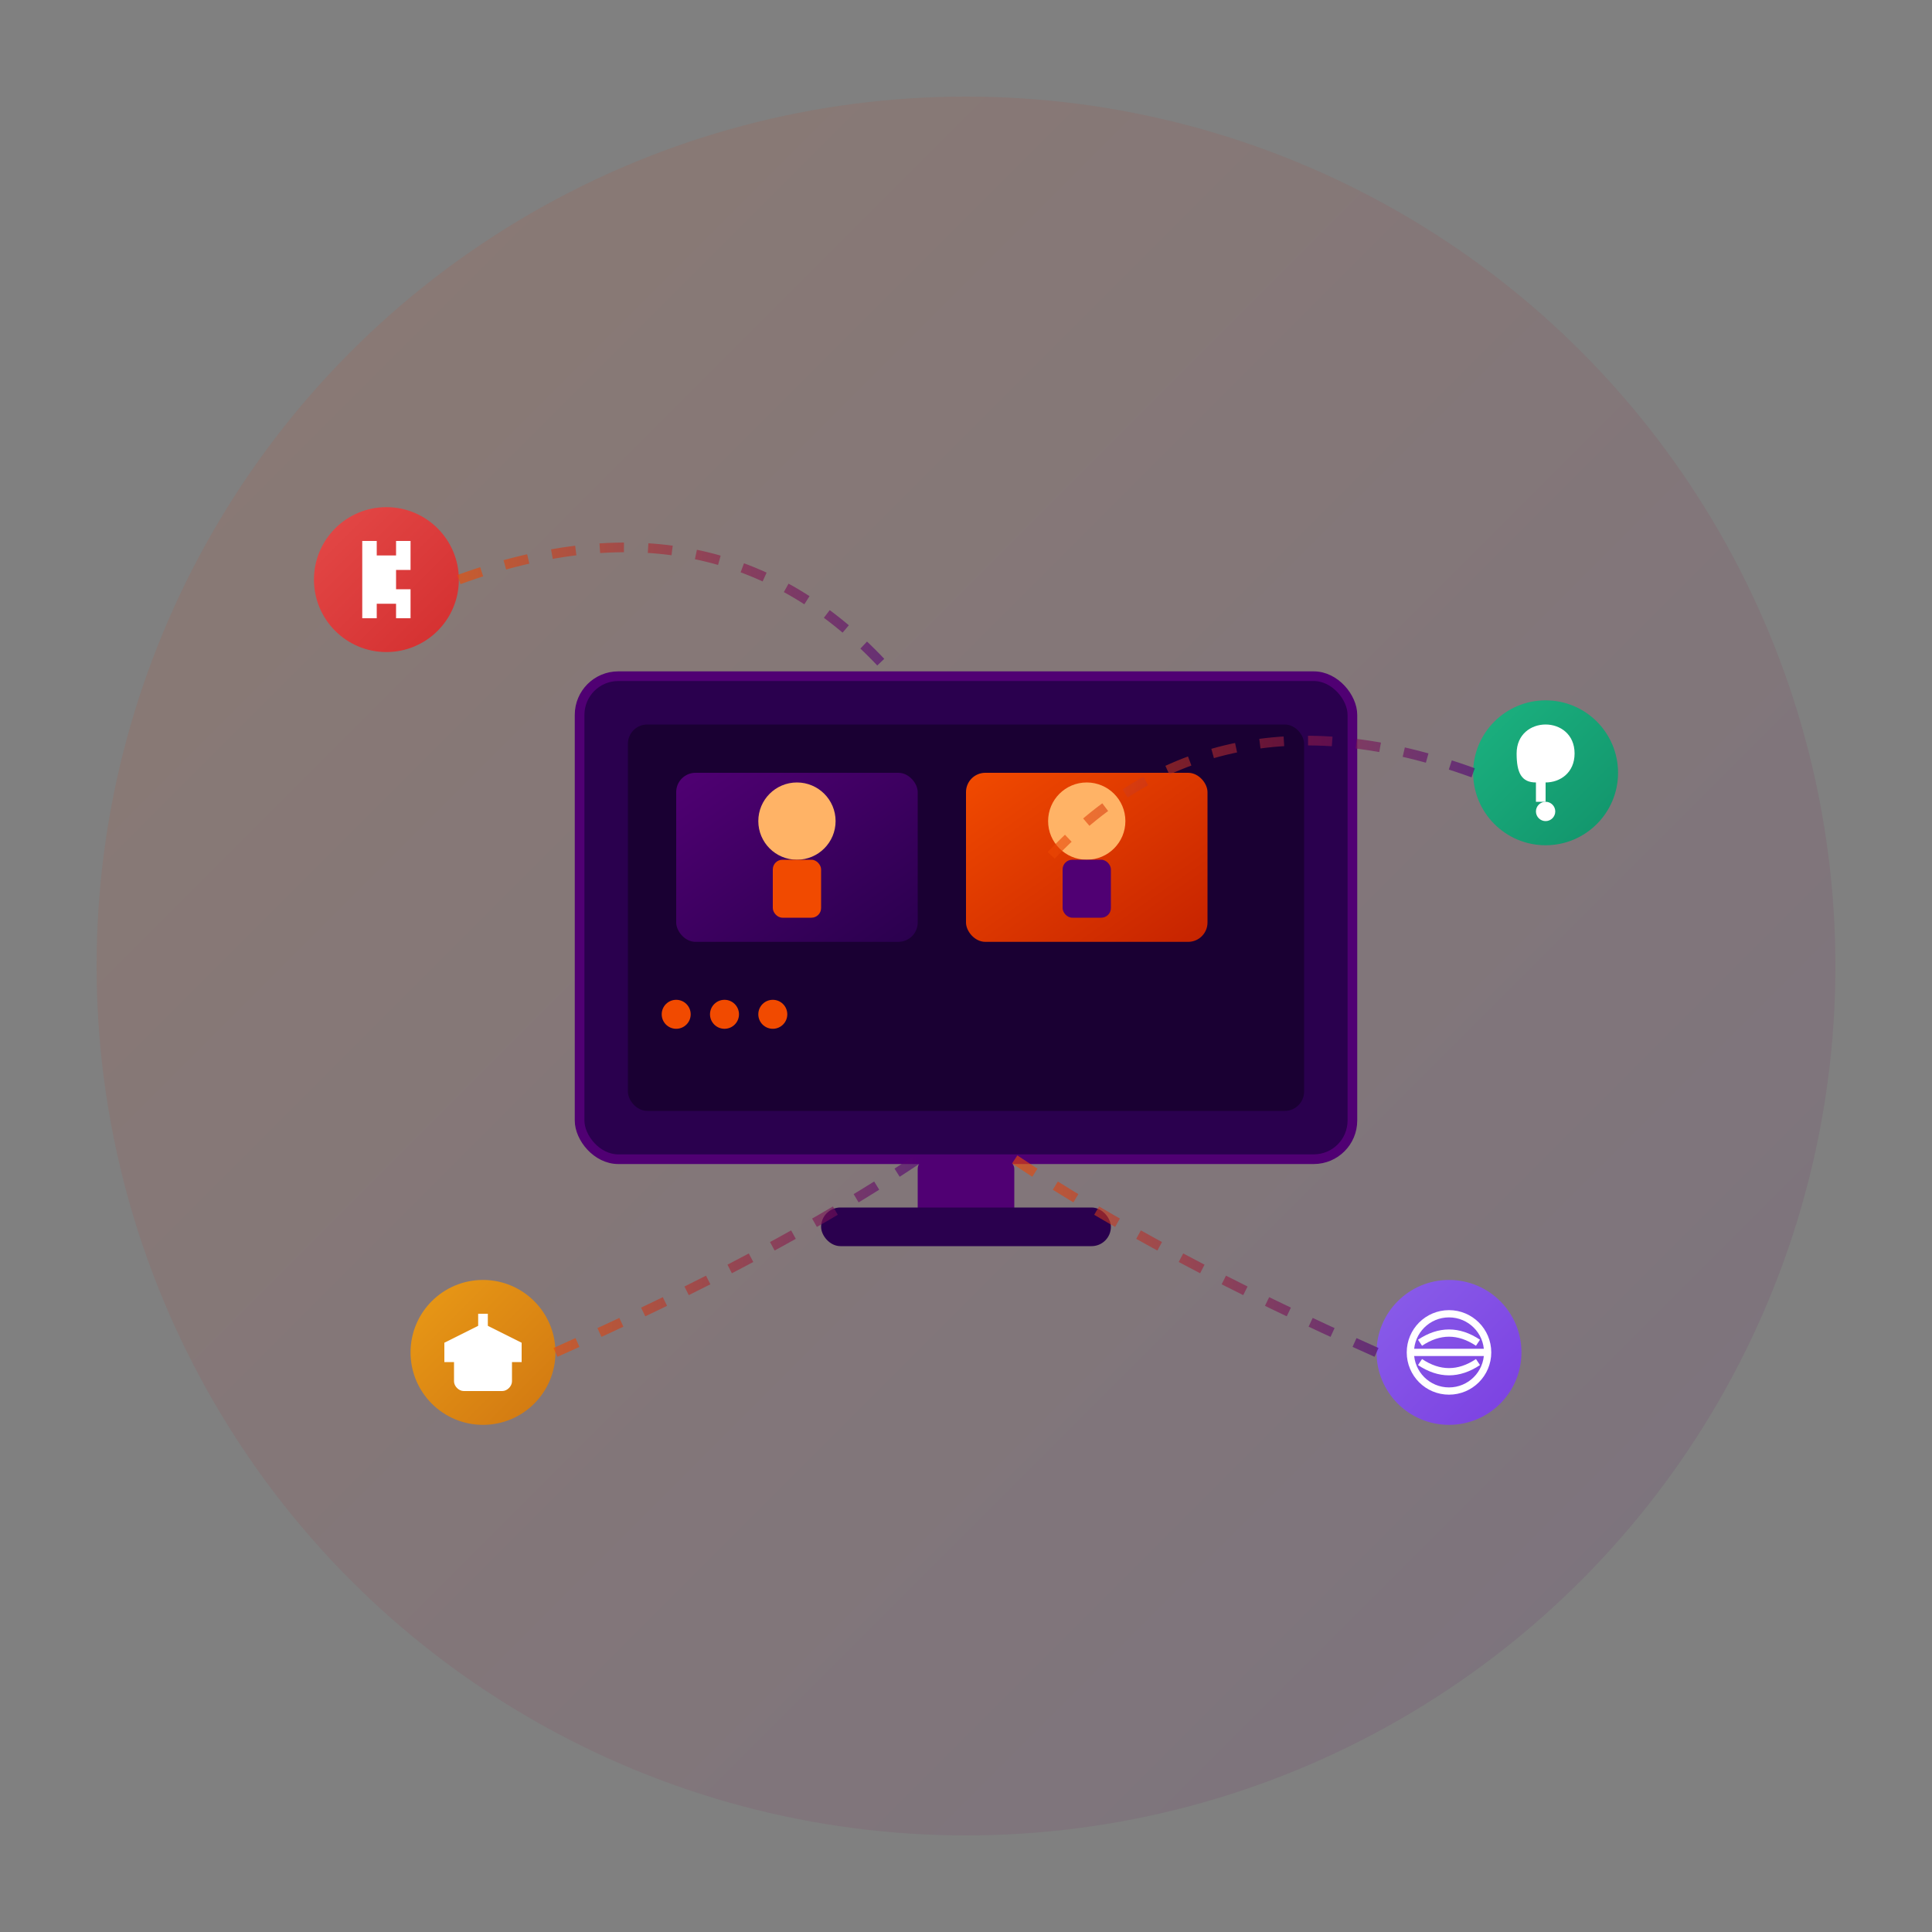 <svg width="400" height="400" viewBox="0 0 400 400" fill="none" xmlns="http://www.w3.org/2000/svg">
  <rect x="0" y="0" width="400" height="400" fill="#808080" stroke="none"/>
  <!-- Background circle -->
  <circle cx="200" cy="200" r="180" fill="url(#bgGradient)" opacity="0.1"/>
  
  <!-- Monitor/Screen -->
  <rect x="120" y="140" width="160" height="100" rx="8" fill="#2A004E" stroke="#500073" stroke-width="2"/>
  <rect x="130" y="150" width="140" height="80" rx="4" fill="#1a0033"/>
  
  <!-- Video call interface -->
  <rect x="140" y="160" width="50" height="35" rx="4" fill="url(#consultantGradient)"/>
  <rect x="200" y="160" width="50" height="35" rx="4" fill="url(#clientGradient)"/>
  
  <!-- Consultant figure in left box -->
  <circle cx="165" cy="170" r="8" fill="#FFB366"/>
  <rect x="160" y="178" width="10" height="12" rx="2" fill="#F14A00"/>
  
  <!-- Client figure in right box -->
  <circle cx="225" cy="170" r="8" fill="#FFB366"/>
  <rect x="220" y="178" width="10" height="12" rx="2" fill="#500073"/>
  
  <!-- Chat bubbles -->
  <circle cx="140" cy="210" r="3" fill="#F14A00"/>
  <circle cx="150" cy="210" r="3" fill="#F14A00"/>
  <circle cx="160" cy="210" r="3" fill="#F14A00"/>
  
  <!-- Monitor stand -->
  <rect x="190" y="240" width="20" height="15" rx="2" fill="#500073"/>
  <rect x="170" y="250" width="60" height="8" rx="4" fill="#2A004E"/>
  
  <!-- Floating consultation icons -->
  <g transform="translate(80, 120)">
    <!-- Health icon -->
    <circle cx="0" cy="0" r="15" fill="url(#healthGradient)" opacity="0.9"/>
    <path d="M-5,-2 L-5,-8 L-2,-8 L-2,-5 L2,-5 L2,-8 L5,-8 L5,-2 L2,-2 L2,2 L5,2 L5,8 L2,8 L2,5 L-2,5 L-2,8 L-5,8 L-5,2 L-5,-2 Z" fill="white"/>
  </g>
  
  <g transform="translate(320, 160)">
    <!-- Psychology icon -->
    <circle cx="0" cy="0" r="15" fill="url(#psychGradient)" opacity="0.9"/>
    <path d="M-6,-4 C-6,-8 -3,-10 0,-10 C3,-10 6,-8 6,-4 C6,0 3,2 0,2 L0,6 L-2,6 L-2,2 C-5,2 -6,0 -6,-4 Z" fill="white"/>
    <circle cx="0" cy="8" r="2" fill="white"/>
  </g>
  
  <g transform="translate(100, 280)">
    <!-- Education icon -->
    <circle cx="0" cy="0" r="15" fill="url(#eduGradient)" opacity="0.9"/>
    <path d="M-8,-2 L0,-6 L8,-2 L8,2 L6,2 L6,6 C6,7 5,8 4,8 L-4,8 C-5,8 -6,7 -6,6 L-6,2 L-8,2 L-8,-2 Z" fill="white"/>
    <rect x="-1" y="-8" width="2" height="4" fill="white"/>
  </g>
  
  <g transform="translate(300, 280)">
    <!-- Language icon -->
    <circle cx="0" cy="0" r="15" fill="url(#langGradient)" opacity="0.9"/>
    <circle cx="0" cy="0" r="8" stroke="white" stroke-width="1.5" fill="none"/>
    <path d="M-6,-2 Q0,-6 6,-2" stroke="white" stroke-width="1.5" fill="none"/>
    <path d="M-6,2 Q0,6 6,2" stroke="white" stroke-width="1.5" fill="none"/>
    <line x1="-8" y1="0" x2="8" y2="0" stroke="white" stroke-width="1.5"/>
  </g>
  
  <!-- Connection lines -->
  <path d="M95,120 Q150,100 185,140" stroke="url(#connectionGradient)" stroke-width="2" stroke-dasharray="5,5" fill="none" opacity="0.6"/>
  <path d="M305,160 Q250,140 215,180" stroke="url(#connectionGradient)" stroke-width="2" stroke-dasharray="5,5" fill="none" opacity="0.6"/>
  <path d="M115,280 Q160,260 190,240" stroke="url(#connectionGradient)" stroke-width="2" stroke-dasharray="5,5" fill="none" opacity="0.6"/>
  <path d="M285,280 Q240,260 210,240" stroke="url(#connectionGradient)" stroke-width="2" stroke-dasharray="5,5" fill="none" opacity="0.6"/>
  
  <!-- Gradients -->
  <defs>
    <linearGradient id="bgGradient" x1="0%" y1="0%" x2="100%" y2="100%">
      <stop offset="0%" style="stop-color:#F14A00"/>
      <stop offset="100%" style="stop-color:#500073"/>
    </linearGradient>
    
    <linearGradient id="consultantGradient" x1="0%" y1="0%" x2="100%" y2="100%">
      <stop offset="0%" style="stop-color:#500073"/>
      <stop offset="100%" style="stop-color:#2A004E"/>
    </linearGradient>
    
    <linearGradient id="clientGradient" x1="0%" y1="0%" x2="100%" y2="100%">
      <stop offset="0%" style="stop-color:#F14A00"/>
      <stop offset="100%" style="stop-color:#C62300"/>
    </linearGradient>
    
    <linearGradient id="healthGradient" x1="0%" y1="0%" x2="100%" y2="100%">
      <stop offset="0%" style="stop-color:#ef4444"/>
      <stop offset="100%" style="stop-color:#dc2626"/>
    </linearGradient>
    
    <linearGradient id="psychGradient" x1="0%" y1="0%" x2="100%" y2="100%">
      <stop offset="0%" style="stop-color:#10b981"/>
      <stop offset="100%" style="stop-color:#059669"/>
    </linearGradient>
    
    <linearGradient id="eduGradient" x1="0%" y1="0%" x2="100%" y2="100%">
      <stop offset="0%" style="stop-color:#f59e0b"/>
      <stop offset="100%" style="stop-color:#d97706"/>
    </linearGradient>
    
    <linearGradient id="langGradient" x1="0%" y1="0%" x2="100%" y2="100%">
      <stop offset="0%" style="stop-color:#8b5cf6"/>
      <stop offset="100%" style="stop-color:#7c3aed"/>
    </linearGradient>
    
    <linearGradient id="connectionGradient" x1="0%" y1="0%" x2="100%" y2="0%">
      <stop offset="0%" style="stop-color:#F14A00"/>
      <stop offset="100%" style="stop-color:#500073"/>
    </linearGradient>
  </defs>
</svg> 